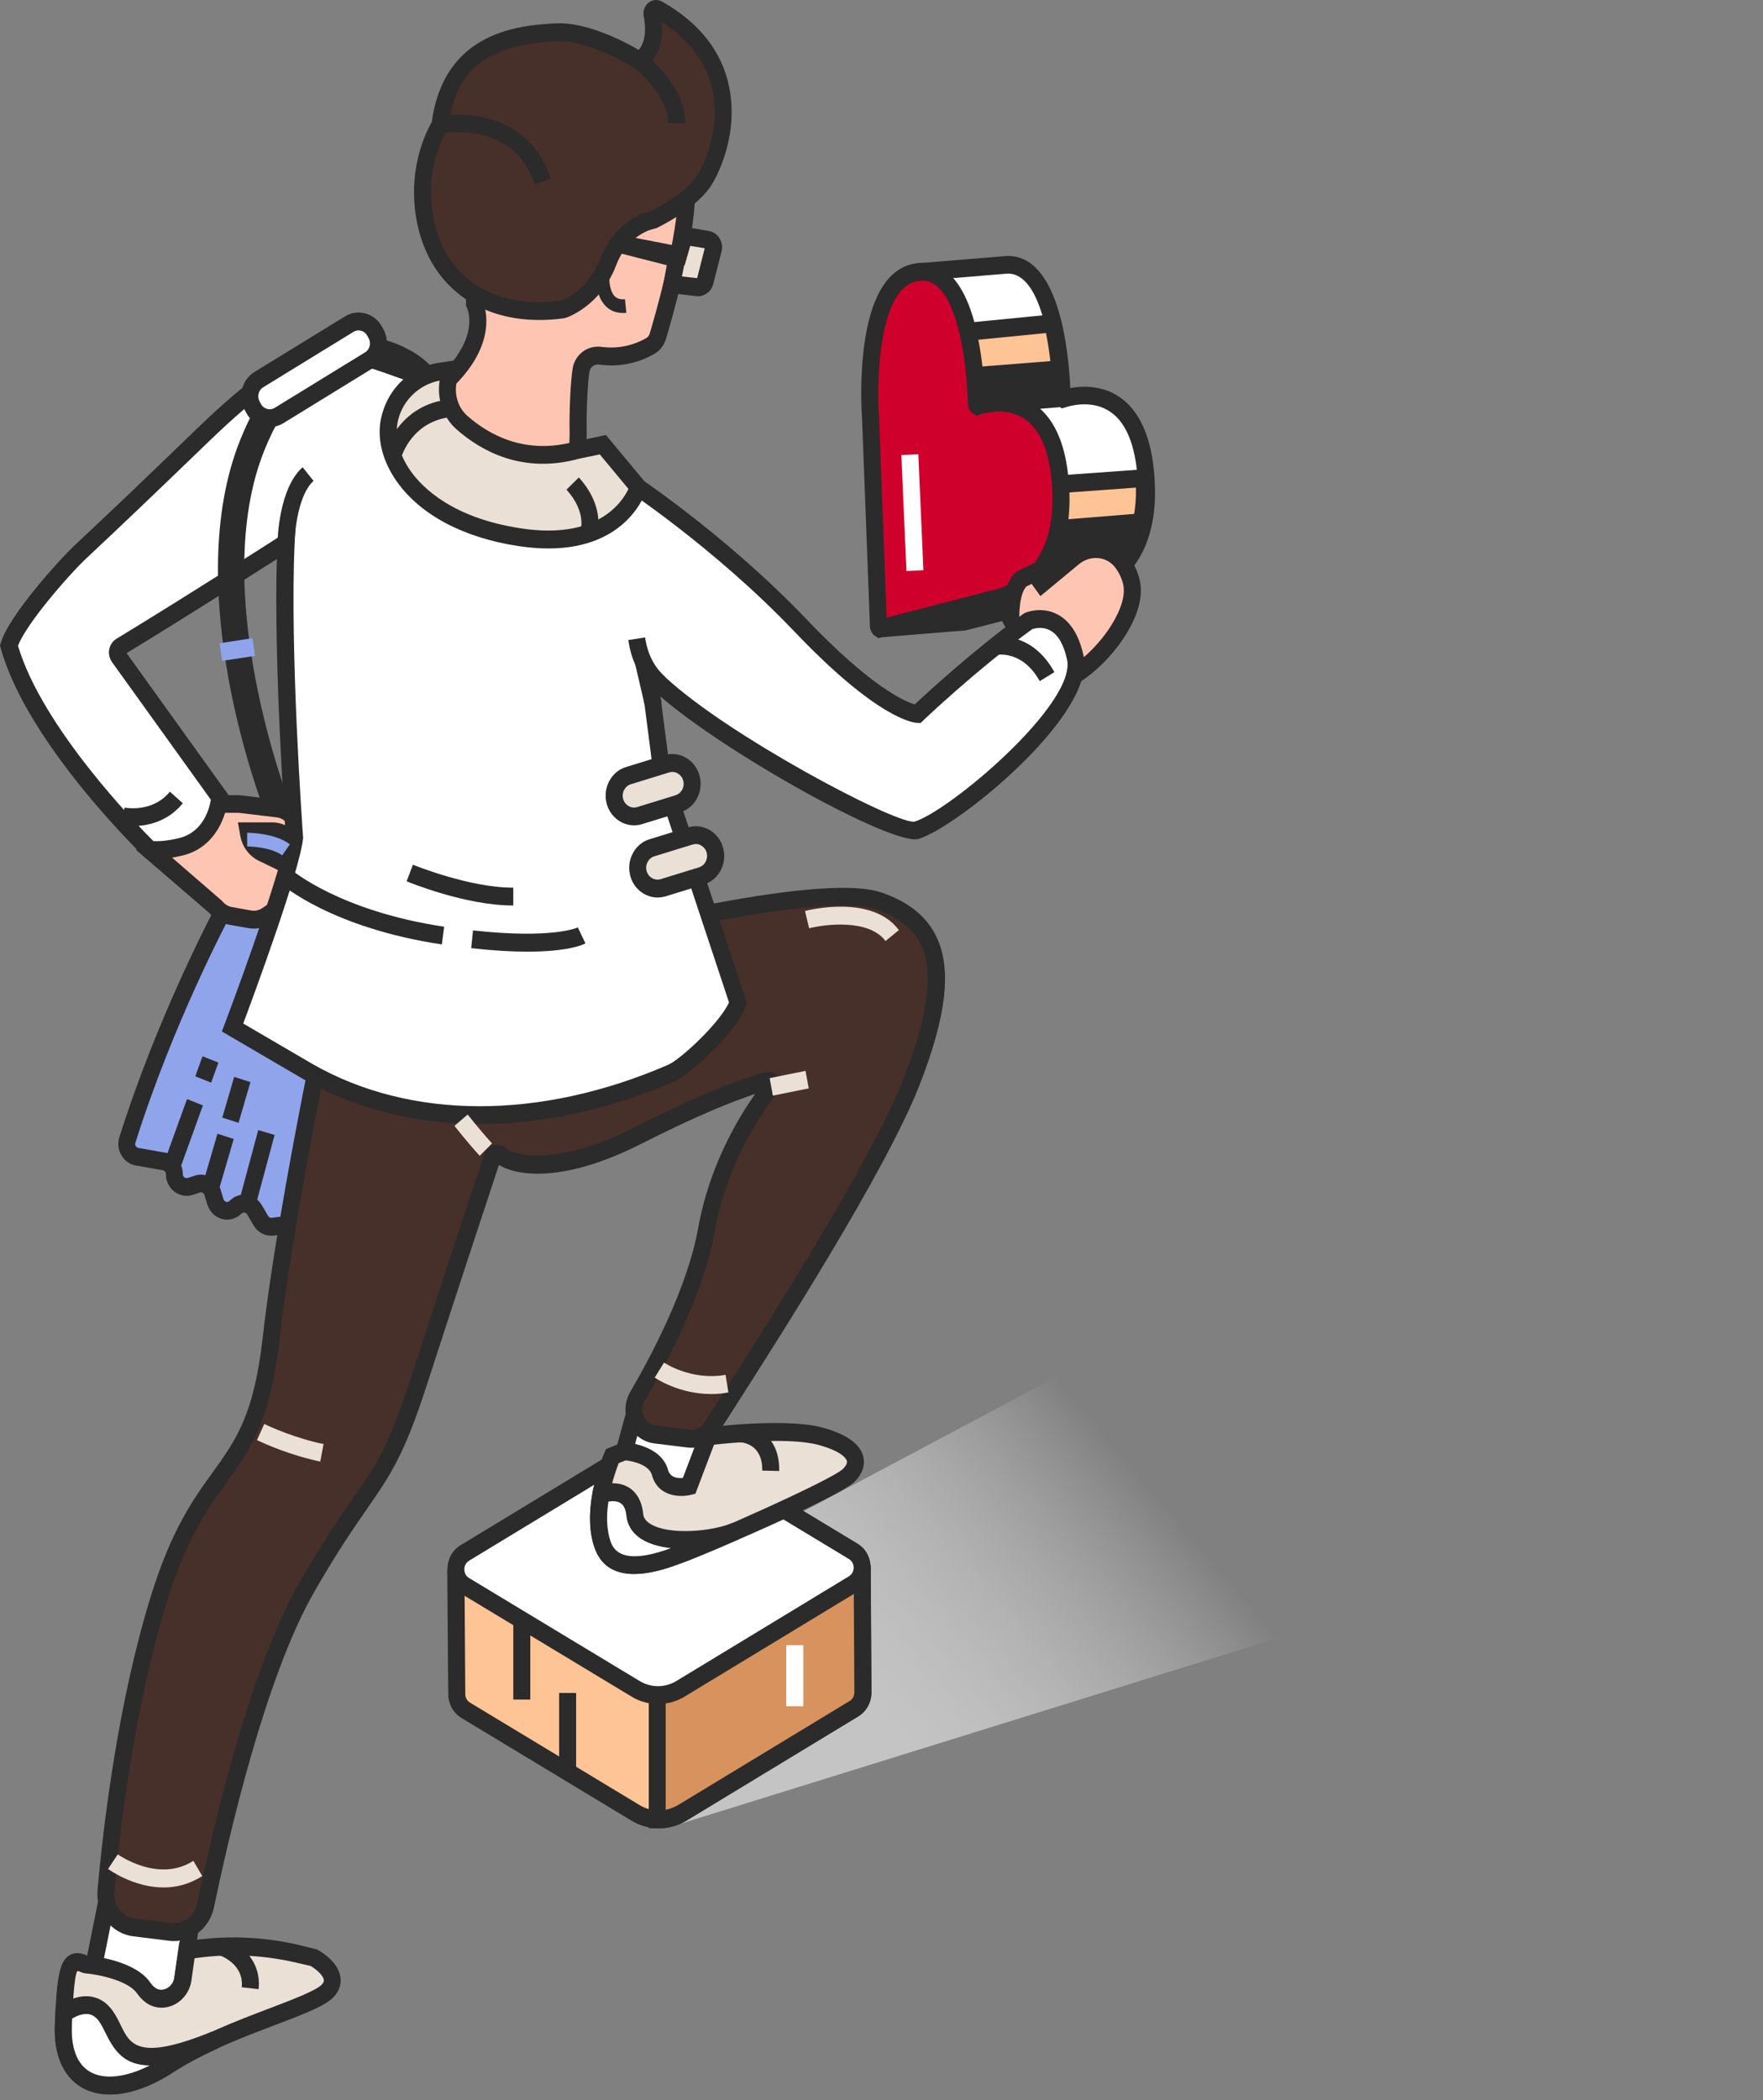 <?xml version="1.0" encoding="UTF-8"?> <svg xmlns="http://www.w3.org/2000/svg" width="199" height="237" viewBox="0 0 199 237" fill="none"><rect x="0" y="0" width="199" height="237" fill="#808080" stroke="none"/> <path d="M198.5 167.979L75.5 206.202L51 191.617L158 134.786L198.5 167.979Z" fill="url(#paint0_linear)"></path> <path d="M97.408 191.005C97.408 190.969 97.328 177.719 97.328 176.928C97.328 176.845 97.27 176.785 97.202 176.761L76.576 178.773L76.53 178.761L74.6 166.818C74.543 166.782 74.475 166.782 74.429 166.818L55.459 178.318C55.413 178.342 55.368 178.354 55.322 178.342L51.69 177.288C51.576 177.252 51.473 177.336 51.473 177.456C51.473 178.426 51.565 191.22 51.576 191.328V191.364C51.645 191.999 51.964 192.622 52.57 192.981L71.745 204.565C73.378 205.56 75.388 205.56 77.022 204.553L96.403 192.801C97.053 192.406 97.385 191.723 97.408 191.04V191.005Z" fill="#FEC495"></path> <path d="M74.372 206.314C73.299 206.314 72.225 206.027 71.266 205.44L52.079 193.856C51.256 193.353 50.72 192.49 50.605 191.472C50.583 191.22 50.491 177.587 50.491 177.456C50.491 177.084 50.651 176.749 50.925 176.509C51.211 176.282 51.576 176.198 51.919 176.294L55.242 177.252L73.927 165.931C74.281 165.716 74.715 165.716 75.069 165.931L75.457 166.171L77.319 177.671L97.271 175.731L97.442 175.778C97.933 175.922 98.276 176.389 98.276 176.917C98.276 177.384 98.356 191.112 98.356 191.112C98.321 192.143 97.762 193.125 96.882 193.664L77.501 205.416C76.531 206.027 75.446 206.314 74.372 206.314ZM52.433 178.546C52.456 181.816 52.524 190.957 52.524 191.304C52.547 191.484 52.638 191.879 53.038 192.119L72.213 203.703C73.55 204.505 75.194 204.505 76.531 203.703L95.912 191.951C96.368 191.675 96.425 191.208 96.437 191.017C96.437 191.017 96.368 179.528 96.357 177.863L76.508 179.78L76.188 179.708L75.64 179.336L73.858 168.303L55.573 179.384L55.048 179.289L52.433 178.546Z" fill="#2B2B2B"></path> <path d="M97.191 176.761L76.565 178.773L76.519 178.761L74.178 186.153V205.32C75.137 205.344 76.154 205.104 77.01 204.577L96.391 192.825C97.042 192.43 97.374 191.747 97.396 191.064V191.028C97.396 190.993 97.316 177.743 97.316 176.953C97.316 176.857 97.271 176.785 97.191 176.761Z" fill="#D8925D"></path> <path d="M74.372 206.314C74.315 206.314 74.258 206.314 74.212 206.314L73.23 206.29V185.985L75.994 177.3L76.77 177.755L97.282 175.755L97.442 175.802C97.944 175.946 98.287 176.401 98.287 176.94C98.287 177.539 98.367 191.088 98.367 191.088L98.356 191.184C98.321 192.178 97.773 193.149 96.882 193.688L77.501 205.44C76.553 206.003 75.48 206.314 74.372 206.314ZM75.137 186.309V204.218C75.617 204.122 76.119 203.942 76.531 203.691L95.912 191.939C96.368 191.663 96.425 191.196 96.437 191.004C96.437 191.004 96.38 180.163 96.357 177.851L77.216 179.72L75.137 186.309Z" fill="#2B2B2B"></path> <path d="M71.745 190.561L52.478 178.929C51.119 178.103 51.119 176.054 52.467 175.227L71.939 163.428C73.515 162.469 75.457 162.457 77.033 163.416L96.3 175.048C97.659 175.874 97.659 177.923 96.311 178.749L76.839 190.561C75.263 191.52 73.321 191.52 71.745 190.561Z" fill="white"></path> <path d="M74.281 192.286C73.241 192.286 72.191 192.011 71.266 191.436L51.999 179.804C51.062 179.241 50.503 178.222 50.503 177.084C50.503 175.946 51.051 174.928 51.987 174.365L71.46 162.553C73.333 161.415 75.651 161.403 77.513 162.541L96.779 174.173C97.716 174.736 98.276 175.754 98.276 176.893C98.276 178.031 97.727 179.049 96.791 179.612L77.319 191.424C76.382 191.999 75.331 192.286 74.281 192.286ZM74.498 163.715C73.778 163.715 73.059 163.907 72.419 164.302L52.947 176.114C52.467 176.413 52.41 176.893 52.41 177.096C52.41 177.288 52.467 177.779 52.947 178.067L72.213 189.699C73.493 190.465 75.069 190.465 76.348 189.687L95.82 177.875C96.3 177.575 96.357 177.096 96.357 176.893C96.357 176.701 96.3 176.21 95.82 175.922L76.553 164.29C75.925 163.907 75.217 163.715 74.498 163.715Z" fill="#2B2B2B"></path> <path d="M90.681 185.65H88.751V192.538H90.681V185.65Z" fill="white"></path> <path d="M59.856 182.799H57.938V191.783H59.856V182.799Z" fill="#2B2B2B"></path> <path d="M65.03 191.04H63.111V200.025H65.03V191.04Z" fill="#2B2B2B"></path> <path d="M129.271 52.928C128.164 42.937 121.403 44.554 120.055 44.986C119.964 45.009 119.884 44.89 119.872 44.722C119.815 42.206 119.221 29.712 113.682 29.867L104.214 30.646C104.112 30.658 104.032 30.754 104.043 30.861L105.196 42.937V42.973L103.358 66.836L101.222 66.405L99.463 70.61C99.406 70.754 99.509 70.897 99.657 70.885L109.011 70.107L121.745 66.8C121.745 66.812 130.676 65.59 129.271 52.928Z" fill="white"></path> <path d="M99.646 71.903C99.281 71.903 98.927 71.712 98.71 71.4C98.481 71.053 98.436 70.598 98.595 70.214L100.663 65.267L102.501 65.638L104.249 42.973L103.061 30.562L103.358 30.095C103.552 29.843 103.849 29.688 104.157 29.663L113.614 28.885C119.461 28.693 120.603 39.271 120.809 43.787C122.168 43.536 124.406 43.452 126.394 44.818C128.506 46.279 129.797 48.975 130.219 52.832C131.716 66.321 121.962 67.806 121.859 67.831L108.965 71.149C108.977 71.125 99.669 71.903 99.646 71.903ZM101.805 67.543L100.868 69.783L108.851 69.124L121.517 65.83C121.939 65.758 129.591 64.512 128.324 53.048C127.97 49.813 126.965 47.597 125.343 46.483C123.39 45.129 121.014 45.728 120.329 45.944L119.872 46.087L119.404 45.776C119.107 45.548 118.924 45.165 118.924 44.734C118.787 39.535 117.6 30.79 113.716 30.873L105.094 31.592L106.179 42.961L104.237 68.046L101.805 67.543Z" fill="#2B2B2B"></path> <path d="M119.495 54.653C119.495 54.653 116.24 52.844 115.601 52.664C114.961 52.485 106.327 52.221 106.327 52.221L104.112 54.306L103.152 66.716L101.017 66.285L99.258 70.49C99.201 70.634 99.303 70.778 99.452 70.766L108.806 69.987L121.54 66.68C121.54 66.68 129.877 65.507 129.146 53.946L119.495 54.653Z" fill="#FEC495"></path> <path d="M99.429 71.784C99.064 71.784 98.71 71.592 98.493 71.281C98.264 70.933 98.219 70.478 98.378 70.095L100.446 65.147L102.284 65.518L103.186 53.826L105.973 51.203L106.361 51.215C109.628 51.311 115.213 51.502 115.864 51.694C116.492 51.874 118.73 53.084 119.724 53.635L130.048 52.892L130.117 53.898C130.905 66.249 121.779 67.687 121.688 67.699L108.794 71.017C108.771 71.017 99.463 71.784 99.429 71.784ZM101.588 67.423L100.651 69.663L108.634 69.004L121.3 65.71C121.688 65.65 128.381 64.524 128.221 55.024L119.29 55.671L119.05 55.539C117.542 54.701 115.704 53.742 115.35 53.635C114.858 53.539 110.587 53.359 106.681 53.239L105.037 54.797L104.02 67.926L101.588 67.423Z" fill="#2B2B2B"></path> <path d="M112.118 45.536L119.621 44.938C119.621 44.938 119.804 44.722 119.804 44.674C119.769 43.44 119.61 39.834 118.81 36.48L109.194 37.426L104.945 40.936L105.139 42.901V42.937L104.843 46.734L106.521 50.113L112.118 45.536Z" fill="#FEC495"></path> <path d="M106.202 51.646L103.86 46.95L104.169 42.937L103.929 40.481L108.817 36.456L119.541 35.402L119.747 36.24C120.58 39.774 120.74 43.572 120.763 44.65C120.763 45.069 120.558 45.345 120.341 45.608L120.089 45.908L112.483 46.519L106.202 51.646ZM105.825 46.531L106.841 48.579L111.764 44.566L118.822 44.003C118.764 42.661 118.582 40.11 118.068 37.582L109.571 38.421L105.95 41.404L106.087 43.045L105.825 46.531Z" fill="#2B2B2B"></path> <path d="M119.621 53.73C118.513 43.739 111.752 45.357 110.404 45.788C110.313 45.812 110.233 45.692 110.222 45.525C110.165 43.009 109.571 30.514 104.032 30.67C97.008 30.861 98.264 47.166 98.264 47.166L99.155 70.658C99.166 70.825 99.246 70.957 99.338 70.933L112.083 67.627C112.095 67.603 121.026 66.381 119.621 53.73Z" fill="#D0002C"></path> <path d="M99.132 72.011L98.687 71.7C98.401 71.472 98.219 71.101 98.196 70.694L97.305 47.202C97.271 46.782 96.483 35.905 100.217 31.532C101.245 30.334 102.524 29.699 103.997 29.663C105.893 29.604 108.611 30.814 110.108 36.839C110.816 39.714 111.067 42.781 111.147 44.566C112.517 44.315 114.744 44.231 116.743 45.596C118.856 47.058 120.146 49.753 120.569 53.611C122.065 67.1 112.312 68.585 112.209 68.609L99.132 72.011ZM104.123 31.676C104.1 31.676 104.077 31.676 104.055 31.676C103.107 31.7 102.319 32.095 101.656 32.886C99.007 35.989 99.007 44.183 99.224 47.082L100.08 69.699L111.855 66.644C112.278 66.573 119.929 65.327 118.662 53.862C118.308 50.628 117.303 48.411 115.681 47.297C113.728 45.956 111.352 46.543 110.667 46.758L110.21 46.902L109.742 46.591C109.445 46.363 109.262 45.98 109.251 45.56C109.228 44.482 109.068 40.721 108.235 37.354C107.606 34.743 106.373 31.676 104.123 31.676Z" fill="#2B2B2B"></path> <path d="M103.658 51.255L101.742 51.347L102.314 64.438L104.231 64.346L103.658 51.255Z" fill="white"></path> <path d="M109.936 41.427L119.53 40.673L119.621 44.937L110.222 45.524L109.936 41.427Z" fill="#2B2B2B"></path> <path d="M114.082 67.531L118.559 67.639L124.258 66.333L127.239 63.182L128.952 59.541L129.009 57.911L120.226 58.618L119.37 61.625L116.971 64.656L114.082 67.531Z" fill="#2B2B2B"></path> <path d="M25.377 102.416C24.566 103.937 18.593 115.282 14.379 128.639C14.116 129.477 14.63 130.376 15.464 130.52L18.525 131.059C19.187 131.179 19.678 131.778 19.678 132.484C19.678 133.455 20.58 134.161 21.471 133.862L22.271 133.598C23.002 133.359 23.767 133.79 23.995 134.545L24.315 135.599C24.612 136.581 25.742 136.929 26.508 136.282L26.69 136.126C27.341 135.575 28.301 135.743 28.735 136.498L29.454 137.731C29.74 138.211 30.265 138.486 30.79 138.414L38.008 137.504C38.614 137.432 39.105 136.941 39.208 136.306L44.21 105.446C44.313 104.835 44.027 104.236 43.513 103.937L35.039 99.061C34.868 98.966 34.673 98.906 34.479 98.882L29.751 98.498C29.351 98.462 28.963 98.618 28.678 98.906L25.605 102.08C25.514 102.2 25.434 102.308 25.377 102.416Z" fill="#90A4EC"></path> <path d="M30.619 139.444C29.808 139.444 29.043 139.001 28.62 138.27L27.901 137.037C27.809 136.893 27.684 136.845 27.615 136.833C27.547 136.821 27.41 136.809 27.284 136.929L27.113 137.072C26.508 137.588 25.708 137.755 24.966 137.528C24.223 137.3 23.641 136.689 23.401 135.91L23.081 134.856C23.013 134.629 22.784 134.497 22.556 134.569L21.756 134.832C21.037 135.06 20.283 134.928 19.678 134.461C19.073 133.994 18.73 133.275 18.73 132.484C18.73 132.269 18.582 132.089 18.376 132.053L15.315 131.514C14.641 131.394 14.047 130.975 13.694 130.352C13.339 129.741 13.259 128.998 13.476 128.315C17.736 114.826 23.858 103.218 24.543 101.924C24.646 101.721 24.783 101.541 24.943 101.385L28.015 98.211C28.495 97.707 29.157 97.444 29.842 97.516L34.571 97.899C34.89 97.923 35.222 98.031 35.519 98.199L43.993 103.074C44.861 103.578 45.34 104.608 45.169 105.638L40.167 136.497C39.995 137.564 39.162 138.39 38.145 138.522L30.916 139.432C30.802 139.432 30.71 139.444 30.619 139.444ZM27.547 134.808C27.684 134.808 27.809 134.82 27.947 134.844C28.609 134.964 29.191 135.383 29.546 135.982L30.265 137.216C30.345 137.36 30.505 137.432 30.676 137.42L37.894 136.509C38.077 136.485 38.225 136.342 38.26 136.15L43.262 105.291C43.296 105.111 43.205 104.919 43.045 104.835L34.571 99.96C34.514 99.924 34.456 99.912 34.399 99.912L29.671 99.528C29.546 99.516 29.431 99.564 29.34 99.648L26.199 102.919C25.525 104.177 19.484 115.629 15.281 128.962C15.224 129.13 15.281 129.262 15.327 129.322C15.361 129.394 15.452 129.501 15.624 129.537L18.684 130.076C19.815 130.28 20.637 131.286 20.637 132.496C20.637 132.688 20.74 132.796 20.809 132.856C20.877 132.904 21.014 132.975 21.186 132.928L21.985 132.664C23.218 132.257 24.532 132.987 24.909 134.269L25.229 135.323C25.286 135.515 25.434 135.587 25.514 135.611C25.594 135.635 25.754 135.659 25.902 135.527L26.074 135.371C26.485 135 27.01 134.808 27.547 134.808Z" fill="#2B2B2B"></path> <path d="M12.049 214.52L10.621 221.636L11.341 227.219L20.215 226.272L21.757 215.551L12.049 214.52Z" fill="white"></path> <path d="M10.507 228.321L9.651 221.6L11.295 213.43L22.853 214.652L21.06 227.183L10.507 228.321ZM11.592 221.684L12.163 226.129L19.381 225.35L20.66 216.449L12.814 215.623L11.592 221.684Z" fill="#2B2B2B"></path> <path d="M71.597 159.606L69.747 166.351L72.488 169.034L77.775 167.692L80.288 161.104L71.597 159.606Z" fill="white"></path> <path d="M72.213 170.136L68.673 166.662L70.923 158.456L81.624 160.301L78.495 168.543L72.213 170.136ZM70.832 166.039L72.762 167.932L77.067 166.842L78.952 161.894L72.293 160.744L70.832 166.039Z" fill="#2B2B2B"></path> <path d="M114.596 70.789L114.082 69.843C114.082 68.382 114.242 66.309 115.281 65.327L116.732 64.62L117.6 65.83L121.186 62.859C122.819 61.505 125.24 61.637 126.565 63.326C127.056 63.949 127.456 64.704 127.684 65.638C128.7 69.747 122.647 76.504 118.981 77.139C115.898 77.666 114.893 73.102 114.653 71.628C114.619 71.352 114.596 71.077 114.596 70.789Z" fill="#FFC5B3"></path> <path d="M118.502 78.193C116.149 78.193 114.39 75.869 113.716 71.808C113.671 71.568 113.648 71.317 113.648 71.077L113.134 70.119V69.855C113.134 67.279 113.625 65.554 114.653 64.596L114.893 64.428L117.051 63.386L117.794 64.416L120.603 62.08C122.682 60.355 125.697 60.631 127.319 62.691C127.947 63.482 128.381 64.392 128.632 65.399C129.169 67.603 128.095 69.987 127.09 71.604C125.034 74.91 121.631 77.714 119.164 78.133C118.924 78.169 118.719 78.193 118.502 78.193ZM115.053 69.579L115.567 70.526V70.79C115.567 71.017 115.578 71.233 115.612 71.46C115.806 72.658 116.64 76.54 118.844 76.156C120.774 75.821 123.744 73.293 125.468 70.514C126.588 68.705 127.056 67.076 126.77 65.902C126.599 65.195 126.279 64.548 125.834 63.985C124.874 62.763 123.059 62.619 121.791 63.662L117.44 67.267L116.446 65.89L115.852 66.177C115.475 66.585 115.075 67.519 115.053 69.579Z" fill="#2B2B2B"></path> <path d="M16.891 95.899L24.326 102.308C24.749 102.859 25.354 103.23 26.017 103.35L28.164 103.733C28.837 103.853 29.523 103.709 30.105 103.326C31.407 102.463 33.634 100.906 33.577 100.499C33.554 100.367 33.554 100.163 33.543 99.948C33.52 98.834 32.903 97.839 31.944 97.372L29.603 96.234C28.792 95.839 28.221 95.06 28.049 94.138L27.992 93.814H30.688C31.624 93.814 32.504 94.317 33.006 95.156L34.753 94.569L33.223 92.401C32.766 91.754 32.081 91.346 31.327 91.251L27.136 90.747C27.033 90.735 26.93 90.723 26.816 90.723H23.858C22.956 90.723 22.111 91.191 21.585 91.969L16.891 95.899Z" fill="#FFC5B3"></path> <path d="M28.632 104.788C28.426 104.788 28.221 104.764 28.004 104.728L25.845 104.344C24.977 104.189 24.201 103.721 23.63 103.027L15.338 95.887L20.889 91.275C21.585 90.304 22.682 89.729 23.858 89.729H26.816C26.953 89.729 27.102 89.741 27.238 89.753L31.43 90.256C32.446 90.376 33.383 90.951 33.988 91.814L36.318 95.108L32.583 96.354L32.184 95.707C31.852 95.168 31.282 94.833 30.665 94.833H29.363C29.534 95.036 29.74 95.204 29.98 95.324L32.321 96.462C33.623 97.097 34.445 98.426 34.468 99.936C34.468 100.104 34.479 100.259 34.491 100.367C34.582 101.062 34.445 101.625 30.585 104.189C30.025 104.572 29.34 104.788 28.632 104.788ZM18.422 95.911L25.08 101.673C25.354 102.032 25.742 102.272 26.176 102.356L28.335 102.739C28.78 102.823 29.226 102.727 29.603 102.476C31.419 101.266 32.286 100.559 32.606 100.247C32.606 100.163 32.595 100.056 32.595 99.96C32.583 99.229 32.184 98.582 31.556 98.271L29.214 97.133C28.129 96.606 27.341 95.551 27.124 94.317L26.85 92.796H30.699C31.476 92.796 32.218 93.048 32.835 93.503L32.469 92.988C32.172 92.568 31.727 92.293 31.224 92.233L27.033 91.73C26.964 91.718 26.896 91.718 26.827 91.718H23.869C23.276 91.718 22.727 92.017 22.396 92.532L22.202 92.748L18.422 95.911Z" fill="#2B2B2B"></path> <path d="M38.385 107.746C38.385 107.746 32.446 134.724 30.596 151.089C28.746 167.453 22.979 164.062 17.908 180.522C14.162 192.67 12.552 206.806 11.969 213.358C11.786 215.419 13.202 217.252 15.155 217.491L19.21 217.995C21.071 218.234 22.796 216.94 23.196 215.024C24.76 207.417 28.986 188.908 34.651 179.061C41.903 166.482 43.285 168.171 47.202 156.072C50.548 145.734 54.488 133.814 55.573 130.556C55.699 130.184 56.122 130.064 56.407 130.316C57.721 131.454 62.791 132.796 71.974 128.148C80.311 123.919 84.731 122.457 86.638 121.966C87.015 121.87 87.289 122.326 87.049 122.637C85.325 124.805 81.19 130.711 79.74 138.786C78.529 145.554 74.543 153.173 71.951 157.593C70.923 159.354 71.985 161.631 73.938 161.87L77.73 162.337C78.735 162.457 79.728 161.99 80.288 161.104C84.262 154.838 98.653 132.868 102.867 122.122C107.709 109.783 106.27 104.069 99.109 101.649C91.96 99.229 63.031 106.968 63.031 106.968L38.385 107.746Z" fill="#473029"></path> <path d="M19.655 219.037C19.473 219.037 19.278 219.025 19.096 219.001L15.041 218.498C12.552 218.186 10.781 215.886 11.01 213.275C11.649 206.099 13.282 192.262 16.994 180.223C19.335 172.616 21.825 169.166 24.029 166.111C26.622 162.517 28.666 159.666 29.648 150.981C31.476 134.748 37.392 107.794 37.449 107.531L37.62 106.776L62.906 105.973C65.098 105.386 92.223 98.259 99.418 100.69C102.638 101.781 104.728 103.494 105.813 105.95C107.424 109.591 106.773 114.85 103.769 122.505C99.954 132.209 87.849 151.113 82.686 159.187L81.099 161.667C80.334 162.876 78.986 163.511 77.627 163.344L73.835 162.876C72.59 162.721 71.517 161.918 70.969 160.732C70.421 159.558 70.489 158.18 71.14 157.066C73.481 153.065 77.593 145.326 78.803 138.594C80.037 131.682 83.2 126.327 85.245 123.44C82.88 124.218 78.826 125.8 72.408 129.058C63.739 133.455 58.452 132.76 56.316 131.454C55.025 135.359 51.313 146.596 48.139 156.408C45.603 164.242 44.038 166.494 41.446 170.232C39.961 172.376 38.111 175.036 35.496 179.588C29.888 189.315 25.697 207.764 24.155 215.239C23.664 217.491 21.791 219.037 19.655 219.037ZM39.15 108.729C38.18 113.209 33.2 136.605 31.544 151.208C30.505 160.445 28.209 163.631 25.548 167.321C23.447 170.244 21.06 173.55 18.81 180.834C15.155 192.694 13.545 206.362 12.905 213.454C12.768 214.976 13.796 216.317 15.258 216.497L19.313 217C20.683 217.168 21.951 216.234 22.248 214.808C23.812 207.237 28.072 188.525 33.817 178.546C36.478 173.922 38.351 171.214 39.858 169.046C42.428 165.344 43.844 163.296 46.288 155.761C49.635 145.422 53.586 133.491 54.66 130.232C54.82 129.753 55.197 129.382 55.665 129.238C56.133 129.106 56.636 129.214 57.024 129.537C57.983 130.364 62.7 131.73 71.551 127.237C79.991 122.961 84.479 121.487 86.398 120.984C86.969 120.828 87.574 121.092 87.883 121.607C88.191 122.122 88.157 122.793 87.78 123.26C86.113 125.368 82.081 131.107 80.676 138.953C79.477 145.65 75.708 153.065 72.762 158.109C72.453 158.648 72.419 159.271 72.682 159.846C72.944 160.421 73.447 160.792 74.052 160.864L77.844 161.331C78.506 161.415 79.135 161.104 79.489 160.54L81.076 158.061C86.215 150.046 98.241 131.25 101.976 121.739C104.728 114.731 105.402 109.843 104.055 106.8C103.209 104.883 101.496 103.518 98.812 102.607C91.994 100.307 63.545 107.866 63.26 107.95L63.054 107.986L39.15 108.729Z" fill="#2B2B2B"></path> <path d="M121.391 74.192C120.123 68.358 116.08 70.083 116.08 70.083C109.502 74.862 103.563 80.565 103.563 80.565C103.563 80.565 99.772 80.433 90.418 70.622C81.064 60.81 70.626 54.042 70.626 54.042L59.456 47.202C59.456 47.202 49.943 43.296 43.81 41.176C37.677 39.056 34.136 38.253 23.013 48.999C15.658 56.09 12.894 58.714 9.159 62.2C7.172 64.057 1.759 70.191 1.016 72.862C3.929 83.344 16.891 95.899 16.891 95.899C16.891 95.899 18.216 96.126 20.489 95.539C24.509 94.509 24.783 89.969 24.783 89.969L13.374 74.096C13.111 73.713 13.214 73.185 13.602 72.958C22.008 67.854 32.275 61.242 32.275 61.242C31.704 73.641 33.234 94.509 33.234 94.509C32.812 98.534 26.245 115.941 26.245 115.941L34.765 120.912C47.328 128.112 62.54 126.794 75.777 121.068C77.49 120.325 82.458 115.677 83.303 113.125L74.726 87.297L73.458 77.462C73.55 76.983 74.098 76.791 74.44 77.115C81.418 83.632 101.108 94.341 103.426 93.659C107.675 92.437 122.659 80.026 121.391 74.192Z" fill="white"></path> <path d="M54.169 126.842C46.951 126.842 40.167 125.165 34.308 121.81L25.046 116.396L25.354 115.569C27.593 109.651 31.875 97.696 32.264 94.497C32.149 92.844 30.905 75.03 31.247 63.087C28.095 65.099 20.66 69.831 14.287 73.701L25.754 89.657L25.731 90.029C25.617 91.862 24.429 95.563 20.706 96.51C18.308 97.121 16.88 96.905 16.72 96.881L16.434 96.833L16.229 96.629C15.692 96.114 3.026 83.763 0.08 73.137L0 72.862L0.08 72.586C0.925 69.52 6.773 63.075 8.508 61.457C12.472 57.744 15.27 55.096 22.35 48.256C33.691 37.306 37.609 37.977 44.096 40.218C50.183 42.326 59.696 46.219 59.788 46.267L71.083 53.179C71.208 53.263 81.738 60.128 91.069 69.915C98.356 77.558 102.147 79.163 103.255 79.487C104.648 78.181 109.879 73.353 115.51 69.268L115.692 69.16C115.772 69.124 117.6 68.358 119.427 69.364C120.832 70.13 121.802 71.688 122.305 73.976C123.744 80.637 108.018 93.383 103.678 94.665C100.788 95.491 81.99 85.045 74.555 78.6L75.651 87.094L84.308 113.149L84.194 113.485C83.234 116.36 77.992 121.212 76.131 122.026C68.73 125.225 61.238 126.842 54.169 126.842ZM27.456 115.497L35.245 120.049C46.3 126.387 60.941 126.423 75.411 120.157C76.805 119.558 81.247 115.437 82.287 113.113L73.778 87.453L72.487 77.45L72.522 77.282C72.636 76.707 73.024 76.24 73.561 76.06C74.098 75.881 74.657 76.001 75.08 76.396C82.104 82.961 100.571 92.724 103.107 92.724C103.141 92.724 103.175 92.724 103.198 92.724C107.138 91.562 121.528 79.415 120.443 74.431C120.078 72.742 119.438 71.64 118.559 71.149C117.691 70.67 116.789 70.909 116.515 70.993C110.108 75.665 104.26 81.248 104.203 81.308L103.917 81.583L103.529 81.571C103.107 81.559 99.087 81.14 89.733 71.329C80.573 61.709 70.226 54.952 70.123 54.88L59.045 48.088C58.166 47.729 49.281 44.099 43.525 42.11C37.848 40.146 34.719 39.068 23.675 49.717C16.583 56.558 13.785 59.217 9.81 62.943C7.857 64.764 2.958 70.37 2.033 72.874C4.774 82.134 15.589 93.191 17.314 94.916C17.771 94.94 18.799 94.928 20.272 94.557C22.979 93.862 23.641 91.203 23.801 90.244L12.631 74.695C12.334 74.263 12.232 73.736 12.334 73.245C12.437 72.754 12.734 72.335 13.145 72.083C21.448 67.04 31.693 60.451 31.795 60.391L33.349 59.397L33.257 61.302C32.698 73.317 34.148 93.575 34.205 94.437L34.217 94.533L34.205 94.641C33.817 98.271 28.78 111.951 27.456 115.497Z" fill="#2B2B2B"></path> <path d="M65.258 48.975C65.19 46.267 65.384 42.769 65.601 41.691C65.806 40.649 66.754 40.002 67.748 40.134C69.038 40.313 71.186 40.301 73.412 39.02C73.824 38.78 74.109 38.373 74.258 37.906C74.966 35.546 77.136 27.903 77.456 22.907C77.832 16.941 71.38 12.964 71.38 12.964L55.448 21.122L53.552 25.71V34.264C53.552 34.264 56.019 39.044 48.241 44.806C40.464 50.58 57.915 56.15 57.915 56.15L65.121 53.167L65.258 48.975Z" fill="#FFC5B3"></path> <path d="M57.96 57.217L57.641 57.121C56.464 56.737 46.071 53.299 45.329 48.483C45.078 46.854 45.866 45.333 47.693 43.991C54.591 38.876 52.787 34.899 52.707 34.731L52.604 34.515V25.495L54.717 20.391L71.425 11.838L71.871 12.113C72.156 12.293 78.826 16.486 78.415 22.991C78.095 27.962 76.051 35.294 75.183 38.217C74.966 38.96 74.509 39.559 73.892 39.918C71.471 41.308 69.153 41.356 67.634 41.14C67.12 41.068 66.64 41.392 66.549 41.895C66.366 42.817 66.16 46.183 66.229 48.951L66.081 53.862L57.96 57.217ZM54.523 34.048C54.98 35.234 56.247 40.11 48.801 45.632C47.636 46.495 47.111 47.345 47.225 48.16C47.625 50.783 53.837 53.742 57.88 55.084L64.185 52.473L64.299 48.975C64.23 46.171 64.436 42.661 64.653 41.499C64.95 39.942 66.355 38.948 67.874 39.139C69.107 39.307 70.991 39.271 72.956 38.145C73.127 38.049 73.276 37.858 73.344 37.618C74.007 35.39 76.188 27.747 76.496 22.859C76.782 18.415 72.659 15.096 71.311 14.138L56.19 21.889L54.511 25.938V34.048H54.523Z" fill="#2B2B2B"></path> <path d="M74.269 1.068C73.915 0.865 73.504 1.212 73.584 1.619C73.87 3.033 74.029 5.513 72.213 6.866C72.213 6.866 66.789 3.416 62.757 3.644C58.052 3.907 50.834 4.83 49.669 14.078C48.607 15.935 47.111 19.577 47.922 24.392C49.121 31.544 54.82 36.12 63.556 34.911C63.556 34.911 67.028 33.785 68.639 29.58C70.238 25.375 73.721 24.812 73.721 24.812C73.721 24.812 77.581 23.003 79.317 20.607C81.122 18.079 85.302 7.31 74.269 1.068Z" fill="#473029"></path> <path d="M60.873 36.109C53.518 36.109 48.184 31.784 46.974 24.572C46.129 19.541 47.67 15.683 48.744 13.743C50.16 3.356 58.943 2.853 62.711 2.638C66.229 2.446 70.512 4.71 72.099 5.632C73.013 4.53 72.853 2.829 72.659 1.823C72.545 1.248 72.762 0.649 73.207 0.302C73.664 -0.058 74.246 -0.094 74.737 0.182C78.929 2.554 81.476 5.788 82.298 9.789C83.394 15.12 81.064 19.84 80.082 21.218C78.221 23.782 74.281 25.65 74.121 25.734L73.87 25.806C73.755 25.83 70.9 26.369 69.541 29.951C67.782 34.551 64.013 35.821 63.853 35.869L63.636 35.917C62.677 36.049 61.752 36.109 60.873 36.109ZM63.145 4.638C63.031 4.638 62.917 4.638 62.791 4.65C57.047 4.974 51.588 6.363 50.605 14.21L50.583 14.414L50.48 14.593C49.543 16.234 48.093 19.661 48.858 24.225C50.046 31.257 55.596 34.971 63.34 33.928C63.796 33.761 66.446 32.635 67.748 29.208C69.358 24.98 72.659 24.021 73.424 23.853C74.007 23.566 77.136 21.961 78.552 20.008C79.34 18.918 81.373 14.785 80.425 10.221C79.774 7.094 77.855 4.494 74.692 2.482C74.909 4.782 74.246 6.603 72.773 7.693L72.259 8.076L71.722 7.729C71.665 7.693 66.811 4.638 63.145 4.638Z" fill="#2B2B2B"></path> <path d="M70.306 35.318C69.347 35.318 68.73 34.911 68.376 34.551C67.245 33.425 67.302 31.508 67.314 31.293L68.787 31.377C68.764 31.76 68.844 32.886 69.392 33.437C69.667 33.713 70.043 33.809 70.546 33.761L70.695 35.306C70.569 35.306 70.432 35.318 70.306 35.318Z" fill="#2B2B2B"></path> <path d="M60.336 20.787C58.017 13.599 50.171 15.001 49.829 15.06L49.486 13.084C49.578 13.06 59.308 11.323 62.152 20.14L60.336 20.787Z" fill="#2B2B2B"></path> <path d="M52.136 47.681C54.694 49.945 59.125 52.449 65.201 50.772L68.045 50.185L72.042 54.988C72.042 54.988 69.872 62.32 58.68 60.631C47.488 58.942 43.216 52.269 43.89 47.801C43.901 47.753 43.901 47.717 43.913 47.669C44.404 44.638 46.814 42.362 49.715 41.931L51.005 41.739C50.057 43.764 50.491 46.231 52.136 47.681Z" fill="#EAE0D6"></path> <path d="M61.912 61.889C60.884 61.889 59.765 61.805 58.543 61.625C52.33 60.691 47.453 58.103 44.792 54.342C43.273 52.185 42.611 49.813 42.931 47.645C43.513 44.075 46.163 41.439 49.566 40.936L52.638 40.481L51.85 42.182C51.085 43.835 51.462 45.788 52.752 46.926C55.219 49.094 59.331 51.37 64.95 49.813L68.399 49.094L73.116 54.761L72.956 55.3C72.865 55.587 70.889 61.889 61.912 61.889ZM49.623 42.949C47.191 43.404 45.249 45.381 44.849 47.825C44.598 49.55 45.146 51.442 46.334 53.132C47.693 55.06 51.119 58.462 58.817 59.624C67.428 60.93 70.226 56.678 70.934 55.168L67.702 51.275L65.395 51.754C59.034 53.515 54.34 50.927 51.531 48.447C49.989 47.094 49.303 44.997 49.623 42.949Z" fill="#2B2B2B"></path> <path d="M33.246 61.266L31.327 61.23C31.327 60.978 31.453 55.108 34.16 52.724L35.393 54.27C33.703 55.755 33.269 59.828 33.246 61.266Z" fill="#2B2B2B"></path> <path d="M9.594 221.636C9.594 221.636 14.63 222.044 16.195 224.284C16.412 224.607 16.663 224.859 16.914 225.062C18.33 226.189 20.386 225.146 20.649 223.301L21.117 220.067L21.357 220.031C25.4 219.384 29.534 219.528 33.531 220.45L35.393 220.882C35.393 220.882 38.682 222.643 37.095 224.547C35.519 226.464 25.777 228.632 19.084 232.969C12.392 237.306 6.921 235.616 7.161 228.632C7.401 221.636 7.88 220.87 9.594 221.636Z" fill="#EAE0D6"></path> <path d="M12.403 236.347C11.181 236.347 10.073 236.06 9.137 235.497C7.127 234.275 6.076 231.819 6.19 228.596C6.384 223.086 6.727 221.385 7.778 220.678C8.531 220.175 9.365 220.462 9.81 220.654C10.838 220.75 15.292 221.313 16.948 223.697C17.108 223.924 17.28 224.116 17.474 224.272C17.976 224.667 18.513 224.511 18.719 224.416C19.221 224.2 19.598 223.721 19.666 223.158L20.238 219.181L21.186 219.037C25.366 218.366 29.58 218.51 33.703 219.468L35.793 219.983C36.021 220.103 38.088 221.253 38.408 222.99C38.511 223.541 38.488 224.368 37.791 225.206C36.946 226.237 34.799 227.087 31.099 228.489C27.524 229.842 23.081 231.543 19.564 233.82C17.006 235.497 14.527 236.347 12.403 236.347ZM8.737 222.415C8.326 222.918 8.166 227.243 8.12 228.668C8.063 230.405 8.36 232.694 10.107 233.76C12.026 234.934 15.19 234.311 18.582 232.118C22.27 229.723 26.816 227.998 30.471 226.608C33.086 225.614 35.793 224.583 36.364 223.901C36.592 223.625 36.569 223.469 36.546 223.385C36.455 222.858 35.633 222.175 35.05 221.84L33.326 221.445C29.568 220.582 25.754 220.426 21.962 220.977L21.608 223.481C21.425 224.739 20.614 225.817 19.484 226.296C18.41 226.752 17.245 226.596 16.355 225.889C16.012 225.614 15.704 225.278 15.441 224.907C14.493 223.553 11.318 222.81 9.548 222.667L9.239 222.583C8.885 222.415 8.76 222.415 8.737 222.415Z" fill="#2B2B2B"></path> <path d="M24.269 230.19C13.26 234.658 13.819 230.094 11.946 227.482C10.085 224.883 7.207 227.219 7.207 227.219C7.184 227.662 7.172 228.117 7.149 228.62C6.91 235.605 12.38 237.294 19.073 232.957C20.683 231.927 22.465 231.016 24.269 230.19Z" fill="white"></path> <path d="M12.403 236.347C11.181 236.347 10.073 236.06 9.137 235.497C7.127 234.275 6.076 231.819 6.19 228.596C6.213 228.093 6.27 226.728 6.27 226.728L6.613 226.44C6.635 226.428 8.291 225.027 10.21 225.29C11.192 225.422 12.06 225.973 12.711 226.895C13.088 227.422 13.362 227.985 13.625 228.525C14.698 230.729 15.624 232.622 23.915 229.255L24.646 231.124C22.636 232.035 20.98 232.921 19.575 233.831C17.006 235.497 14.527 236.347 12.403 236.347ZM8.143 227.782C8.132 228.057 8.12 228.357 8.109 228.656C8.052 230.393 8.349 232.681 10.096 233.748C11.695 234.718 14.15 234.454 16.891 233.077C14.013 233.029 12.905 231.436 11.923 229.435C11.684 228.944 11.455 228.477 11.181 228.093C10.838 227.614 10.45 227.351 9.993 227.279C9.319 227.183 8.6 227.506 8.143 227.782Z" fill="#2B2B2B"></path> <path d="M70.455 163.763C70.455 163.763 73.869 163.955 74.486 166.159C75.103 168.363 77.775 167.692 77.775 167.692L79.911 162.074C79.911 162.074 88.636 160.96 92.657 162.074C96.677 163.188 97.305 164.913 95.854 166.446C94.392 167.98 78.655 174.772 76.61 175.443C75.64 175.767 69.484 178.51 68.022 174.293C66.56 170.076 69.118 164.314 69.118 164.314L70.455 163.763Z" fill="#EAE0D6"></path> <path d="M71.574 177.611C69.29 177.611 67.805 176.617 67.108 174.64C65.532 170.088 68.125 164.146 68.239 163.895L68.399 163.523L70.306 162.745L70.512 162.757C70.683 162.769 74.623 163.02 75.411 165.883C75.651 166.746 76.519 166.83 77.09 166.782L79.226 161.151L79.785 161.08C80.151 161.032 88.739 159.953 92.885 161.103C95.535 161.834 97.065 162.924 97.43 164.326C97.602 164.997 97.59 166.039 96.517 167.153C94.804 168.95 78.735 175.79 76.885 176.401L76.553 176.521C74.612 177.252 72.944 177.611 71.574 177.611ZM69.838 165.105C69.335 166.375 67.817 170.759 68.924 173.958C69.598 175.91 71.894 176.138 75.925 174.628C76.097 174.569 76.234 174.521 76.325 174.485C78.849 173.658 94.004 166.962 95.169 165.74C95.363 165.536 95.672 165.165 95.592 164.853C95.546 164.685 95.192 163.823 92.417 163.056C89.196 162.17 82.561 162.805 80.596 163.02L78.495 168.555L78.015 168.675C76.782 168.986 74.269 168.926 73.584 166.446C73.264 165.296 71.46 164.877 70.615 164.793L69.838 165.105Z" fill="#2B2B2B"></path> <path d="M83.052 172.772C79.957 174.137 72.019 174.58 71.654 170.951C71.288 167.321 67.817 168.615 67.817 168.615C67.485 170.412 67.371 172.496 67.999 174.293C69.461 178.51 75.617 175.754 76.588 175.443C77.353 175.203 79.98 174.113 83.052 172.772Z" fill="white"></path> <path d="M71.574 177.611C69.29 177.611 67.805 176.617 67.108 174.64C66.514 172.939 66.446 170.843 66.88 168.423L66.983 167.848L67.508 167.656C67.851 167.537 69.655 166.961 71.083 167.92C71.688 168.327 72.43 169.154 72.602 170.843C72.636 171.13 72.75 171.55 73.401 171.957C75.525 173.275 80.402 172.808 82.606 171.873C82.629 171.861 82.652 171.849 82.675 171.837L83.417 173.694C83.394 173.706 83.371 173.718 83.337 173.73C80.265 175.072 77.672 176.138 76.873 176.401L76.542 176.521C74.612 177.252 72.944 177.611 71.574 177.611ZM68.673 169.441C68.41 171.226 68.502 172.736 68.924 173.958C69.587 175.886 71.825 176.126 75.731 174.7C74.486 174.557 73.333 174.245 72.442 173.694C71.151 172.891 70.786 171.813 70.706 171.059C70.637 170.352 70.42 169.861 70.066 169.633C69.666 169.357 69.107 169.369 68.673 169.441Z" fill="#2B2B2B"></path> <path d="M14.995 93.215C14.253 93.215 13.751 93.119 13.694 93.107L14.059 91.131C14.185 91.155 17.223 91.73 19.175 89.334L20.637 90.64C18.844 92.832 16.457 93.215 14.995 93.215Z" fill="#2B2B2B"></path> <path d="M117.36 76.863C115.441 73.401 112.666 73.88 112.54 73.892L112.186 71.915C112.357 71.88 116.4 71.113 119.016 75.845L117.36 76.863Z" fill="#2B2B2B"></path> <path d="M73.824 77.905C72.225 76.48 71.254 74.575 70.923 72.227L72.819 71.927C73.081 73.772 73.835 75.27 75.069 76.36L73.824 77.905Z" fill="#2B2B2B"></path> <path d="M72.796 79.69C72.796 79.69 72.396 77.917 71.677 74.863L73.538 74.383C74.258 77.45 74.669 79.223 74.669 79.223L72.796 79.69Z" fill="#2B2B2B"></path> <path d="M67.2 60.942L65.464 60.068L66.332 60.499L65.464 60.068C65.498 59.984 66.332 57.923 63.945 55.252L65.338 53.874C68.684 57.6 67.257 60.81 67.2 60.942Z" fill="#2B2B2B"></path> <path d="M45.295 51.622L43.456 51.059C43.513 50.831 45.021 45.572 50.891 45.045L51.051 47.046C46.528 47.465 45.34 51.454 45.295 51.622Z" fill="#2B2B2B"></path> <path d="M59.514 107.387C57.823 107.387 55.733 107.279 53.187 106.992L53.392 104.991C62.38 105.985 65.19 104.668 65.224 104.656L66.081 106.453C65.841 106.596 64.162 107.387 59.514 107.387Z" fill="#2B2B2B"></path> <path d="M49.874 106.572C37.54 104.728 31.898 99.9 31.67 99.696L32.892 98.151C32.949 98.199 38.397 102.823 50.137 104.572L49.874 106.572Z" fill="#2B2B2B"></path> <path d="M77.341 13.946L75.423 13.91C75.468 11.299 72.704 8.52 71.631 7.669L72.796 6.064C72.979 6.219 77.41 9.789 77.341 13.946Z" fill="#2B2B2B"></path> <path d="M54.146 130.424C52.707 128.854 51.359 127.117 51.302 127.046L52.787 125.764C52.798 125.776 54.157 127.513 55.539 129.022L54.146 130.424Z" fill="#EAE0D6"></path> <path d="M99.954 106.189C98.081 103.661 93.091 104.296 91.332 104.752L90.864 102.799C91.172 102.715 98.436 100.87 101.462 104.955L99.954 106.189Z" fill="#EAE0D6"></path> <path d="M90.924 120.839L86.875 121.657L87.238 123.633L91.287 122.815L90.924 120.839Z" fill="#EAE0D6"></path> <path d="M18.467 212.987C15.098 212.987 12.369 211.01 12.197 210.903L13.294 209.249C13.339 209.285 17.885 212.52 21.825 209.98L22.83 211.693C21.368 212.64 19.861 212.987 18.467 212.987Z" fill="#EAE0D6"></path> <path d="M80.276 157.306C76.645 157.306 74.029 155.545 73.904 155.449L74.954 153.76C74.989 153.784 78.038 155.833 81.898 155.138L82.218 157.126C81.544 157.258 80.905 157.306 80.276 157.306Z" fill="#EAE0D6"></path> <path d="M36.147 164.925C35.724 164.841 35.324 164.745 34.925 164.638C31.624 163.799 29.123 162.553 29.009 162.505L29.831 160.684C29.854 160.696 32.275 161.894 35.37 162.685C35.747 162.781 36.124 162.877 36.524 162.948L36.147 164.925Z" fill="#EAE0D6"></path> <path d="M29.98 91.838C29.58 90.819 20.226 66.633 27.147 49.562C30.79 40.565 35.77 38.289 39.31 37.953C43.821 37.534 47.967 40.17 48.915 41.715L46.448 43.428C46.071 42.901 42.988 40.601 39.299 41.08C35.45 41.571 32.264 44.83 29.854 50.784C23.424 66.656 32.606 90.436 32.709 90.664L29.98 91.838Z" fill="#2B2B2B"></path> <path d="M25.069 74.575L24.794 72.587L28.506 72.011L28.78 74.012L25.069 74.575Z" fill="#90A4EC"></path> <path d="M22.86 119.192L22.042 121.455L23.836 122.169L24.654 119.906L22.86 119.192Z" fill="#2B2B2B"></path> <path d="M21.112 124.022L18.631 130.877L20.425 131.591L22.906 124.737L21.112 124.022Z" fill="#2B2B2B"></path> <path d="M26.433 121.52L25.091 126.113L26.925 126.702L28.268 122.11L26.433 121.52Z" fill="#2B2B2B"></path> <path d="M24.546 127.936L22.836 133.789L24.671 134.379L26.381 128.526L24.546 127.936Z" fill="#2B2B2B"></path> <path d="M29.149 127.522L26.977 135.592L28.824 136.139L30.996 128.069L29.149 127.522Z" fill="#2B2B2B"></path> <path d="M29.191 224.463L27.284 224.248C27.558 221.6 24.863 220.666 24.749 220.63L25.32 218.701C26.805 219.18 29.545 221.001 29.191 224.463Z" fill="#2B2B2B"></path> <path d="M87.951 165.991L86.033 165.943C86.101 163.02 83.908 162.757 83.474 162.745L83.543 160.732C85.108 160.78 88.043 161.954 87.951 165.991Z" fill="#2B2B2B"></path> <path d="M41.686 40.625L31.476 46.89C30.482 47.501 29.214 47.154 28.632 46.112L28.472 45.824C27.889 44.782 28.221 43.452 29.214 42.841L39.424 36.576C40.418 35.965 41.686 36.312 42.268 37.355L42.428 37.642C43.011 38.684 42.679 40.014 41.686 40.625Z" fill="white"></path> <path d="M30.436 48.196C29.397 48.196 28.369 47.633 27.809 46.615L27.65 46.315C27.238 45.584 27.124 44.722 27.33 43.907C27.535 43.081 28.038 42.398 28.735 41.967L38.945 35.701C40.395 34.815 42.257 35.33 43.102 36.839L43.262 37.127C44.107 38.648 43.616 40.601 42.177 41.487L31.967 47.765C31.476 48.052 30.95 48.196 30.436 48.196ZM40.475 37.282C40.281 37.282 40.087 37.342 39.916 37.438L29.705 43.704C29.169 44.027 28.997 44.746 29.306 45.309L29.466 45.608C29.614 45.872 29.854 46.064 30.151 46.147C30.448 46.231 30.745 46.183 30.996 46.028L41.206 39.762C41.743 39.439 41.914 38.72 41.606 38.157L41.446 37.87C41.297 37.594 41.058 37.402 40.761 37.331C40.669 37.294 40.578 37.282 40.475 37.282Z" fill="#2B2B2B"></path> <path d="M69.758 27.495L76.599 28.813L77.239 26.621L79.843 27.052C80.322 27.136 80.642 27.639 80.516 28.13L79.591 31.772C79.489 32.191 79.112 32.455 78.701 32.407L75.834 32.083L76.371 29.172L69.758 27.495Z" fill="#EAE0D6"></path> <path d="M78.792 33.425C78.723 33.425 78.666 33.425 78.598 33.413L74.703 32.97L75.263 29.927L69.541 28.466L69.941 26.501L75.937 27.663L76.565 25.495L79.991 26.058C80.494 26.142 80.939 26.441 81.213 26.884C81.487 27.328 81.579 27.879 81.442 28.382L80.516 32.024C80.311 32.85 79.591 33.425 78.792 33.425ZM76.976 31.197L78.689 31.389L79.546 28.01L77.912 27.747L77.273 29.963L77.216 29.951L76.976 31.197Z" fill="#2B2B2B"></path> <path d="M57.858 102.176C52.559 102.176 46.163 99.564 45.9 99.445L46.608 97.576C46.665 97.6 52.935 100.163 57.869 100.163C57.892 100.163 57.915 100.163 57.938 100.163V102.176C57.903 102.176 57.881 102.176 57.858 102.176Z" fill="#2B2B2B"></path> <path d="M76.519 90.7L72.202 92.041C71.014 92.413 69.769 91.694 69.427 90.448C69.073 89.202 69.758 87.896 70.946 87.537L75.263 86.195C76.451 85.824 77.695 86.543 78.038 87.789C78.381 89.022 77.707 90.328 76.519 90.7Z" fill="#EAE0D6"></path> <path d="M71.563 93.131C70.181 93.131 68.902 92.185 68.49 90.723C68.251 89.861 68.342 88.962 68.753 88.172C69.164 87.381 69.838 86.806 70.66 86.555L74.977 85.225C75.8 84.961 76.668 85.069 77.41 85.5C78.164 85.932 78.712 86.638 78.952 87.501C79.454 89.274 78.484 91.143 76.782 91.67L72.465 92.999C72.168 93.095 71.859 93.131 71.563 93.131ZM75.891 87.106C75.765 87.106 75.651 87.129 75.526 87.165L71.209 88.495C70.877 88.591 70.615 88.831 70.443 89.142C70.284 89.454 70.238 89.825 70.341 90.16C70.535 90.867 71.254 91.286 71.928 91.071L76.245 89.741C76.576 89.633 76.839 89.406 77.01 89.094C77.17 88.783 77.216 88.411 77.113 88.076C77.022 87.728 76.793 87.453 76.496 87.273C76.302 87.153 76.097 87.106 75.891 87.106Z" fill="#2B2B2B"></path> <path d="M79.169 98.834L74.852 100.175C73.664 100.547 72.419 99.828 72.076 98.582C71.722 97.336 72.408 96.03 73.595 95.659L77.912 94.317C79.1 93.946 80.345 94.665 80.688 95.911C81.042 97.156 80.356 98.462 79.169 98.834Z" fill="#EAE0D6"></path> <path d="M74.224 101.277C72.842 101.277 71.562 100.331 71.151 98.87C70.912 98.007 71.003 97.109 71.414 96.318C71.825 95.527 72.499 94.952 73.321 94.701L77.638 93.371C78.461 93.119 79.317 93.215 80.071 93.647C80.825 94.078 81.373 94.785 81.613 95.647C82.115 97.42 81.144 99.289 79.443 99.816L75.126 101.146C74.817 101.23 74.52 101.277 74.224 101.277ZM78.541 95.24C78.415 95.24 78.301 95.264 78.175 95.3L73.858 96.629C73.527 96.725 73.264 96.965 73.093 97.276C72.933 97.588 72.887 97.959 72.99 98.295C73.184 99.001 73.904 99.409 74.578 99.205L78.895 97.875C79.568 97.66 79.957 96.917 79.763 96.21C79.671 95.863 79.443 95.587 79.146 95.407C78.963 95.288 78.757 95.24 78.541 95.24Z" fill="#2B2B2B"></path> <path d="M31.853 96.522C30.768 95.695 28.632 95.515 27.901 95.515V93.97C28.027 93.97 31.03 93.982 32.721 95.276L31.853 96.522Z" fill="#90A4EC"></path> <defs> <linearGradient id="paint0_linear" x1="95.5" y1="192.623" x2="127.659" y2="165.148" gradientUnits="userSpaceOnUse"> <stop stop-color="#C4C4C4"></stop> <stop offset="1" stop-color="white" stop-opacity="0"></stop> </linearGradient> </defs> </svg> 